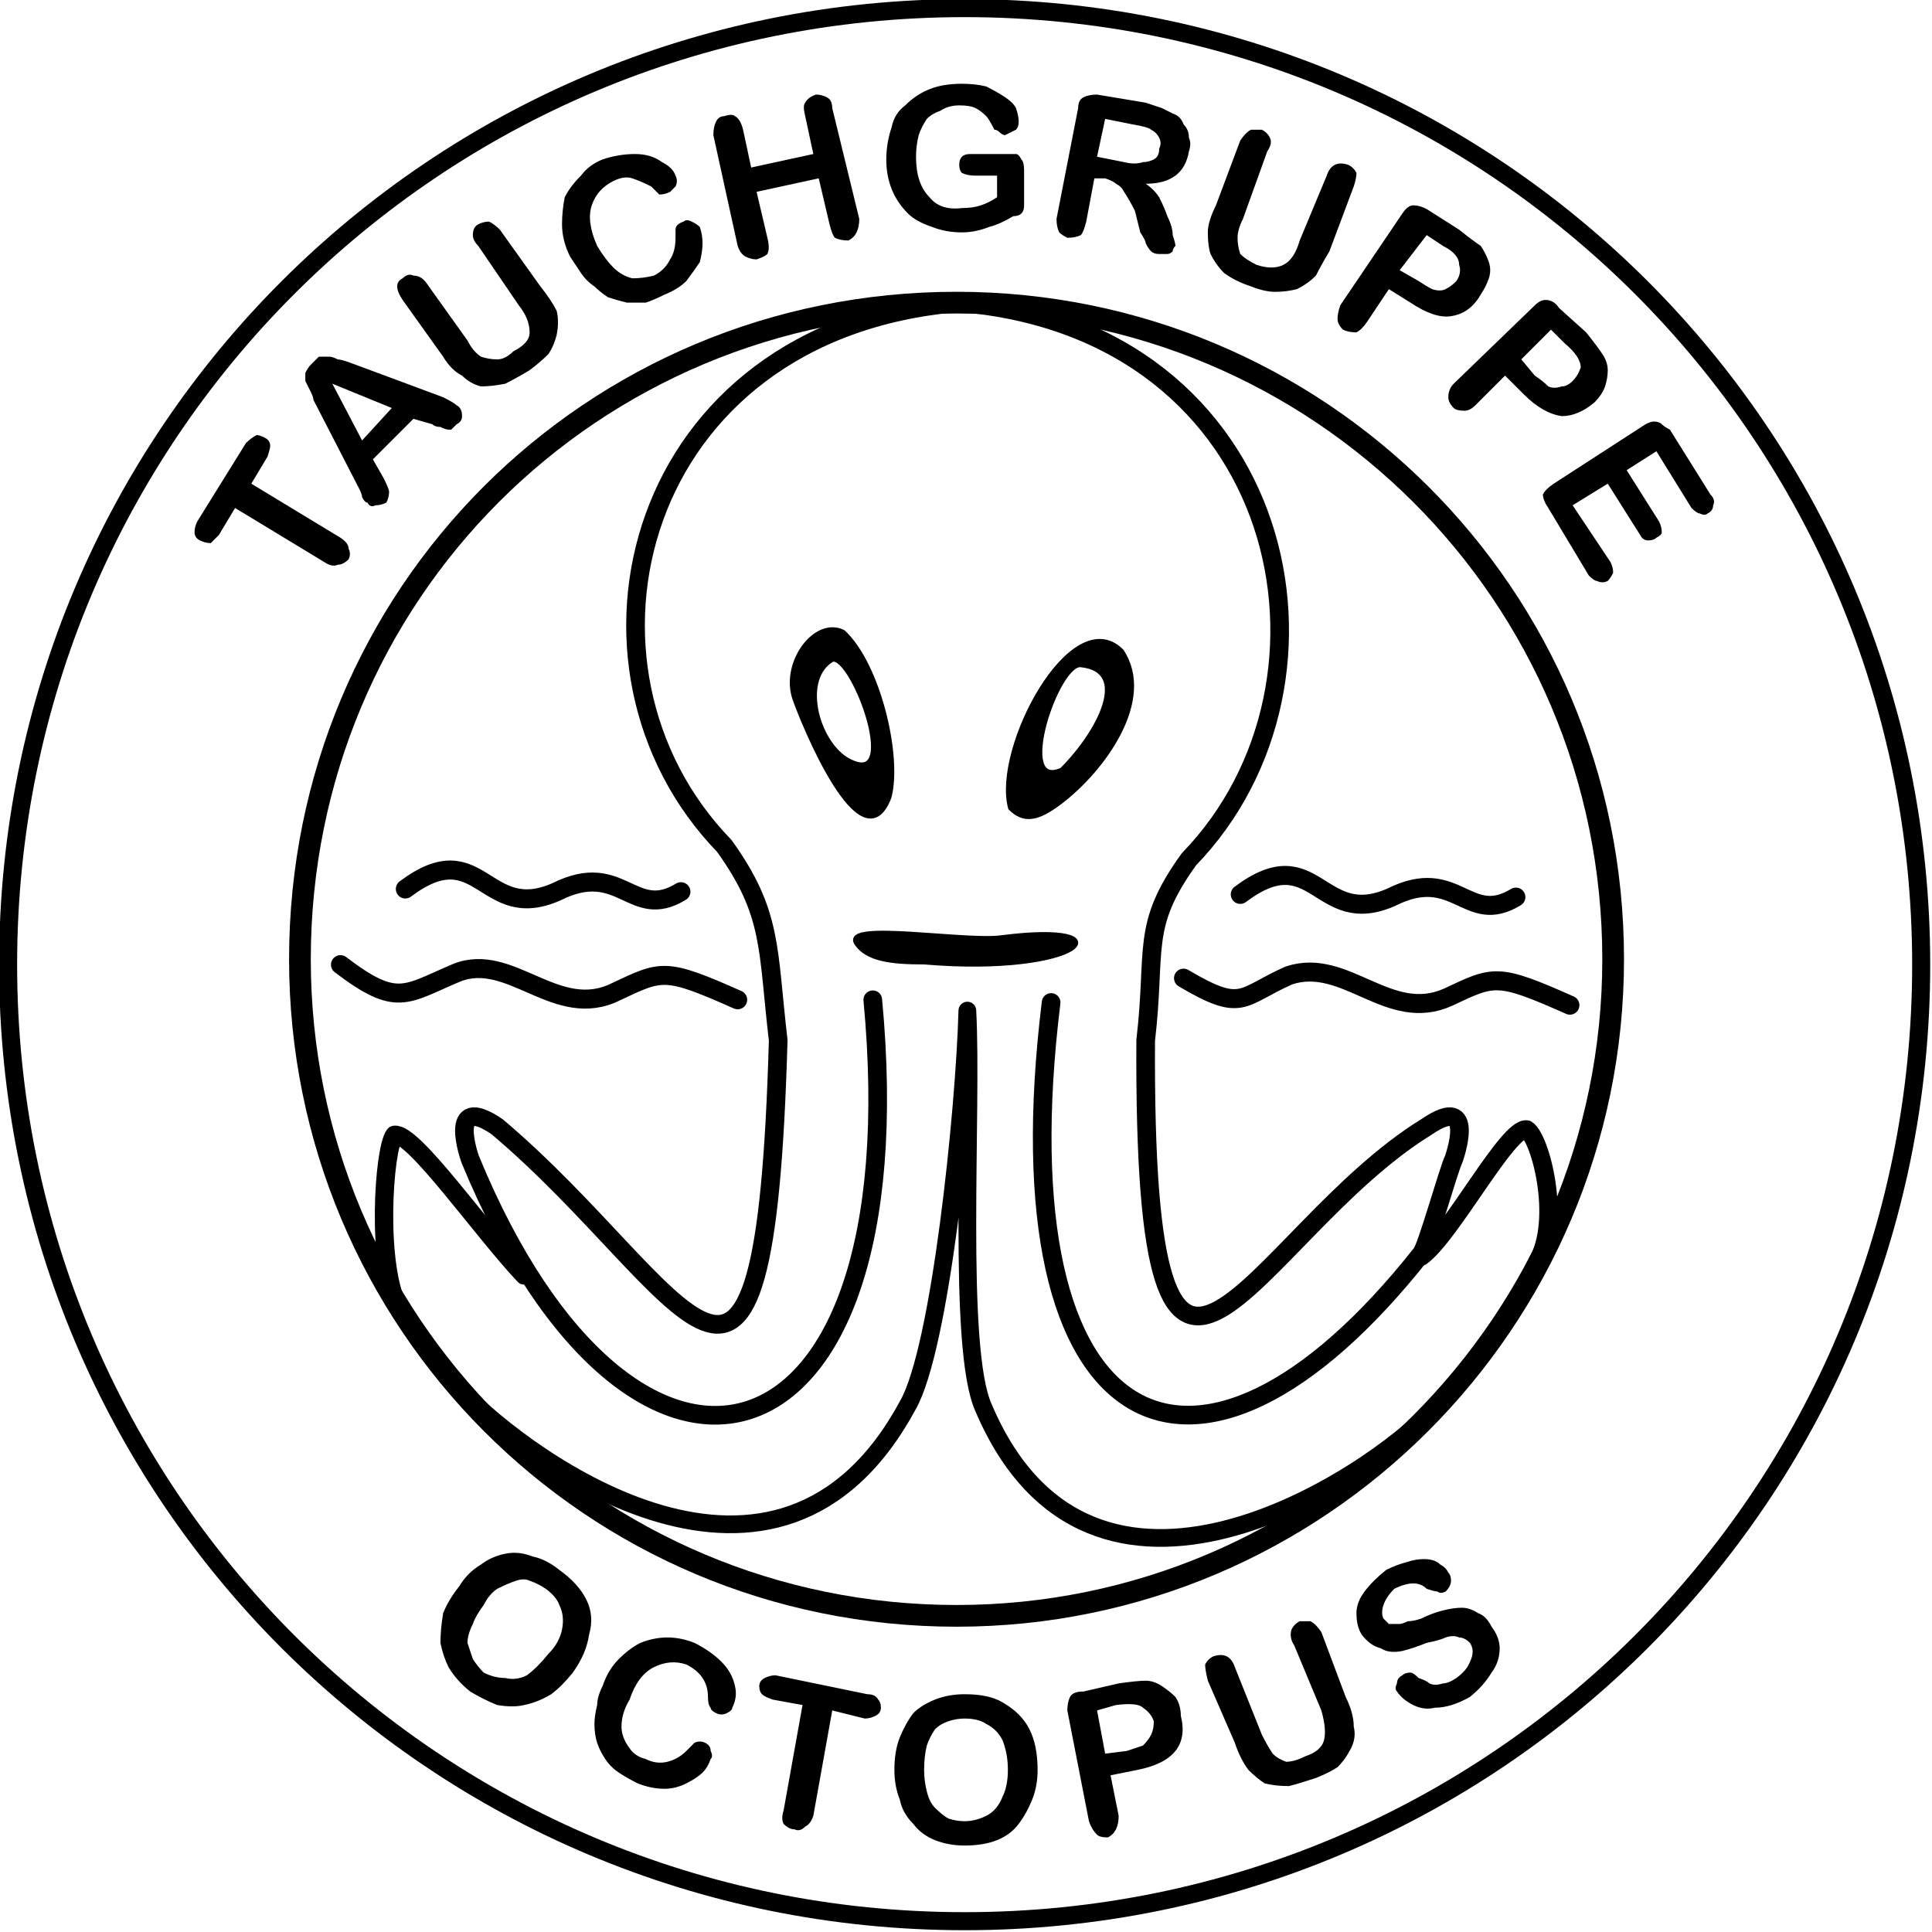 <svg xmlns="http://www.w3.org/2000/svg" width="715" height="715" stroke="#000" stroke-linecap="round" stroke-linejoin="round" fill="#fff" fill-rule="evenodd"><g stroke-linejoin="miter"><g fill="none"><path d="M3 357C3 161 161 3 357 3s354 158 354 354-158 354-354 354S3 553 3 357z" stroke-width="6.678"/><path d="M111 355c0-135 108-243 243-243 134 0 243 108 243 243 0 134-109 243-243 243-135 0-243-109-243-243z" stroke-width="8.035"/></g><path d="M342 356c-12 0-21-1-25-7-5-8 41 0 54-2 47-6 30 14-29 9zm-48-98c-4-13 8-29 18-24 13 12 21 46 17 61-10 26-32-28-35-37zm14-14c-12 7-6 30 5 37 22 13 3-39-5-37zm66 55c-6-22 23-76 41-58 12 18-7 44-23 56-8 6-13 7-18 2zm19-14c14-14 26-37 7-39-9-1-25 47-7 39z" fill="#000" fill-rule="nonzero" stroke-width="1.843"/><g fill="none"><path d="M355 112c-121 10-151 135-87 201 18 25 16 38 20 72-5 175-33 92-104 32-19-13-10 12-10 12 60 146 166 121 149-59m32-258c122 10 149 140 85 206-18 25-12 33-16 67-1 183 39 72 104 32 19-13 10 12 10 12-2 4-10 33-12 35-83 105-157 70-137-93" stroke-width="6.903"/><path d="M438 362c22 13 21 7 39-1 21-7 37 18 59 8 17-8 18-9 45 3m-122-41c28-21 29 13 56 1 24-12 28 11 46 0m-435 25c21 16 24 11 43 3 20-8 37 18 59 7 17-8 18-9 45 3m-123-41c28-21 29 13 56 1 24-12 28 11 46 0" stroke-width="7.03"/><path d="M531 521c-24 26-127 94-167 0-10-22-4-110-6-147M171 515c24 25 117 94 165 5 12-21 21-109 22-146" stroke-width="6.557"/><path d="M194 472c-16-17-41-53-48-52-4 5-7 49 2 65m378-20c11-8 32-48 39-47 5 3 13 33 4 49" stroke-width="6.813"/></g></g><path d="M99 169l-6 10 33 20q3 2 3 4 1 2 0 4-2 2-4 2-2 1-5-1l-33-20-6 10-3 3q-2 0-4-1t-2-3q0-2 1-4l18-29q2-2 4-3 1 0 3 1t2 3q0 1-1 4zm61-12l-7-2-15 15 4 7q2 4 2 5 0 2-1 4-2 1-4 1-2 1-3-1-1 0-2-2 0-1-1-3l-17-33q0-1-1-3l-2-4v-3q1-2 2-3l3-3h4q1 0 3 1 1 0 4 1l35 13q4 2 5 3 2 1 2 4 0 2-2 3l-2 2h-1q-1 0-3-1-2 0-3-1zm-26 6l11-12-22-9zm30-31l-15-21q-2-3-2-5t2-3q2-2 4-1 3 0 5 3l15 21q2 4 5 6 3 1 6 1t6-3q6-3 6-7 0-5-4-10l-15-22q-2-2-2-4 0-3 2-4t4-1q2 1 4 3l15 21q4 5 6 9 1 4 0 9-1 4-3 7-3 3-7 6-5 3-9 5-5 1-9 1-4-1-7-4-4-2-7-7zm95-48q1 3 1 6t-1 7q-2 3-5 7-3 3-8 5-4 2-7 3h-7q-4-1-7-2-3-2-5-4-3-2-5-5l-4-6q-3-6-3-12 0-5 1-10 2-4 6-8 3-4 8-6 6-2 12-2t10 3q4 2 5 5 1 2 0 4l-2 2q-2 1-4 1l-3-3q-4-2-7-3t-7 1q-6 3-8 9t2 15q3 5 6 8t7 4q4 0 8-1 4-2 6-6 2-3 2-8v-3q0-2 3-3 1-1 3 0t3 2zm16-36l3 14 23-5-3-14q-1-4 0-5 1-2 4-3 2 0 4 1t2 4l10 41q0 3-1 5t-3 3q-3 0-5-1-1-1-2-5l-4-17-23 5 4 17q1 4 0 6-1 1-4 2-2 0-4-1t-3-4l-9-41q0-3 1-5t3-2q3-1 4 0 2 1 3 5zm104 15v13q0 2-1 3t-3 1q-5 3-9 4-5 2-10 2-6 0-11-2-6-2-9-5-4-4-6-9t-2-11q0-6 2-12 1-5 5-8 4-4 9-6t12-2q5 0 9 1 4 2 7 4t4 4q1 3 1 5t-1 3l-4 2q-1 0-2-1t-2-1q-2-4-3-5-2-2-4-3t-6-1q-4 0-7 2-3 1-5 3-2 3-3 6-1 4-1 8 0 10 5 15 4 5 12 4 4 0 7-1t6-3v-8h-8q-3 0-5-1-1-1-1-3t1-3q1-1 3-1h17q1 0 2 2 1 1 1 4zm30 3h-4l-3 16q-1 4-2 5-2 1-5 1-2-1-3-2-1-2-1-5l8-41q0-3 2-4t5-1l18 3 6 2 4 2q3 1 4 4 2 2 2 5 1 2 0 5-1 6-5 9t-11 3q3 2 5 5 2 4 3 7 2 4 2 7 1 3 1 4-1 1-1 2-1 1-2 1h-3q-2 0-3-1t-2-3q0-1-2-4l-2-8q-2-4-4-7-1-2-3-3-1-1-4-2zm10-20l-10-2-3 14 10 2q4 1 7 0 2 0 4-1t2-4q1-2 0-4t-3-3q-1-1-7-2zm31 30l9-24q2-3 4-4h4q2 1 3 3t-1 5l-9 25q-2 4-2 7t1 6q2 2 6 4 6 2 10 0t6-9l10-24q1-3 3-4t5 0q2 1 3 3 0 2-1 5l-9 24q-3 5-5 9-3 3-7 5-4 1-8 1t-9-2q-6-2-10-5-3-3-5-7-1-3-1-8 0-4 3-10zm72 36l-8-5-8 12q-2 3-4 4-3 0-5-1-2-2-2-4t1-5l23-34q2-3 4-3 3 0 6 2l11 7q5 4 8 6 2 3 3 6t0 6q-1 3-3 6-4 7-11 8-6 1-15-5zm12-21l-6-4-10 13 7 4q3 2 5 3 3 1 5 0t4-3q2-3 1-6 0-4-6-7zm30 55l-7-7-11 11q-2 2-4 2-3 0-4-1-2-2-2-4 0-3 2-5l30-29q2-2 4-2 3 0 5 3l10 9q4 5 6 8t2 6q0 3-1 6t-4 6q-6 5-12 5-7-1-14-8zm15-19l-5-5-11 11 5 6q3 2 5 4 2 1 5 0 2 0 4-2t3-5q0-4-6-9zm47 61l-13-21-11 7 12 19q1 2 1 4 0 1-2 2-1 1-3 1t-3-2l-12-19-13 8 14 21q1 2 1 4-1 2-2 3-2 1-4 0-1 0-3-2l-15-25q-2-3-2-5 1-2 4-4l34-22q2-1 3-1 2 0 3 1t3 2l15 24q2 2 1 4 0 2-2 3-1 1-3 0-1 0-3-2zM207 581q7 5 10 11t1 13q-1 7-6 14-4 5-8 8-5 3-10 4-4 1-10 0-5-2-10-5-5-4-8-9-2-4-3-9 0-5 1-11 2-5 6-10 3-5 8-8 4-3 9-4t10 1q5 1 10 5zm-4 31q4-4 5-9t-1-9q-1-3-5-6-3-2-6-3-2-1-5 0t-7 3q-3 2-5 6-3 4-4 7-2 4-2 7l2 6q2 3 4 5 4 2 8 2 4 1 8-1 4-3 8-8zm60 39q-1 3-3 5t-6 4q-4 2-8 2-5 0-10-2-4-2-7-4t-5-5q-2-3-3-6t-1-7q0-3 1-7 0-3 2-7 2-6 6-10t8-6q5-2 10-2t10 2q6 3 10 7t5 9q1 4-1 8 0 1-2 2t-4 0q-2-1-2-2-1-1-1-4 0-4-2-7t-6-5q-6-2-12 1t-9 12q-3 5-3 10 0 4 3 8 2 3 6 4 4 2 8 1t7-4l3-3q2-1 4 0t2 3q1 2 0 3zm57-15l-12-3-7 39q-1 3-3 4-2 2-4 1-2 0-4-2-1-2 0-5l7-39-11-2q-3-1-4-2t-1-3q0-2 2-3t4-1l34 7q3 0 4 2 1 1 1 3t-2 3q-2 1-4 1zm37-9q9 0 14 3 7 4 10 10t3 15q0 6-2 11t-5 9q-3 4-8 6t-12 2q-6 0-11-2t-8-6q-4-4-5-9-2-5-2-11 0-7 2-12t5-9q3-3 8-5t11-2zm16 28q0-6-2-11-2-4-6-6-3-2-8-2-3 0-6 1t-5 3q-2 3-3 6-1 4-1 9 0 4 1 8t3 6q3 3 5 4 3 1 6 1 4 0 8-2t6-7q2-4 2-10zm48 0l-10 2 3 15q0 3-1 5t-3 3q-3 0-4-1-2-2-3-5l-8-41q0-3 1-5t5-2l13-3q7-1 10-1t6 2q3 2 5 4 2 3 2 7 2 8-2 13t-14 7zm-8-24l-7 2 3 16 8-1 6-2q2-2 3-4t1-5q-1-3-4-5-2-2-10-1zm44 14l-10-23q-1-4-1-6 1-2 3-3 3-1 5 0t3 4l10 25q2 4 4 7 2 2 5 3 3 0 7-2 6-2 7-6t-1-11l-10-24q-2-3-1-6 1-2 3-3h4q2 1 4 4l9 24q3 6 3 11 1 4-1 8t-5 7q-3 2-8 4-6 2-10 3-5 0-9-1-3-2-6-5-3-4-5-10zm95-43q3 4 3 8 0 5-3 9-3 5-8 9-7 4-13 4-4 1-8-1t-6-5q-1-1 0-3 0-2 2-3 1-1 3-1 1 0 3 2 3 1 4 2 2 1 5 0 2 0 5-2 4-3 5-6 2-4 0-7-2-2-4-2-2-1-5 0-2 1-7 2-5 2-9 3-5 1-8-1-4-1-7-5-2-3-2-8 0-4 3-8t8-8q4-2 8-3 3-1 6-1 4 0 6 2 2 1 3 3 1 1 1 3t-2 4q-2 1-3 0-1 0-4-1-2-2-5-2t-7 2q-3 3-4 6t0 5l2 2h4q1 0 3-1 2 0 5-1 4-2 8-3t7-1q3 0 6 2 3 1 5 5z" fill="#000" stroke="none"/></svg>